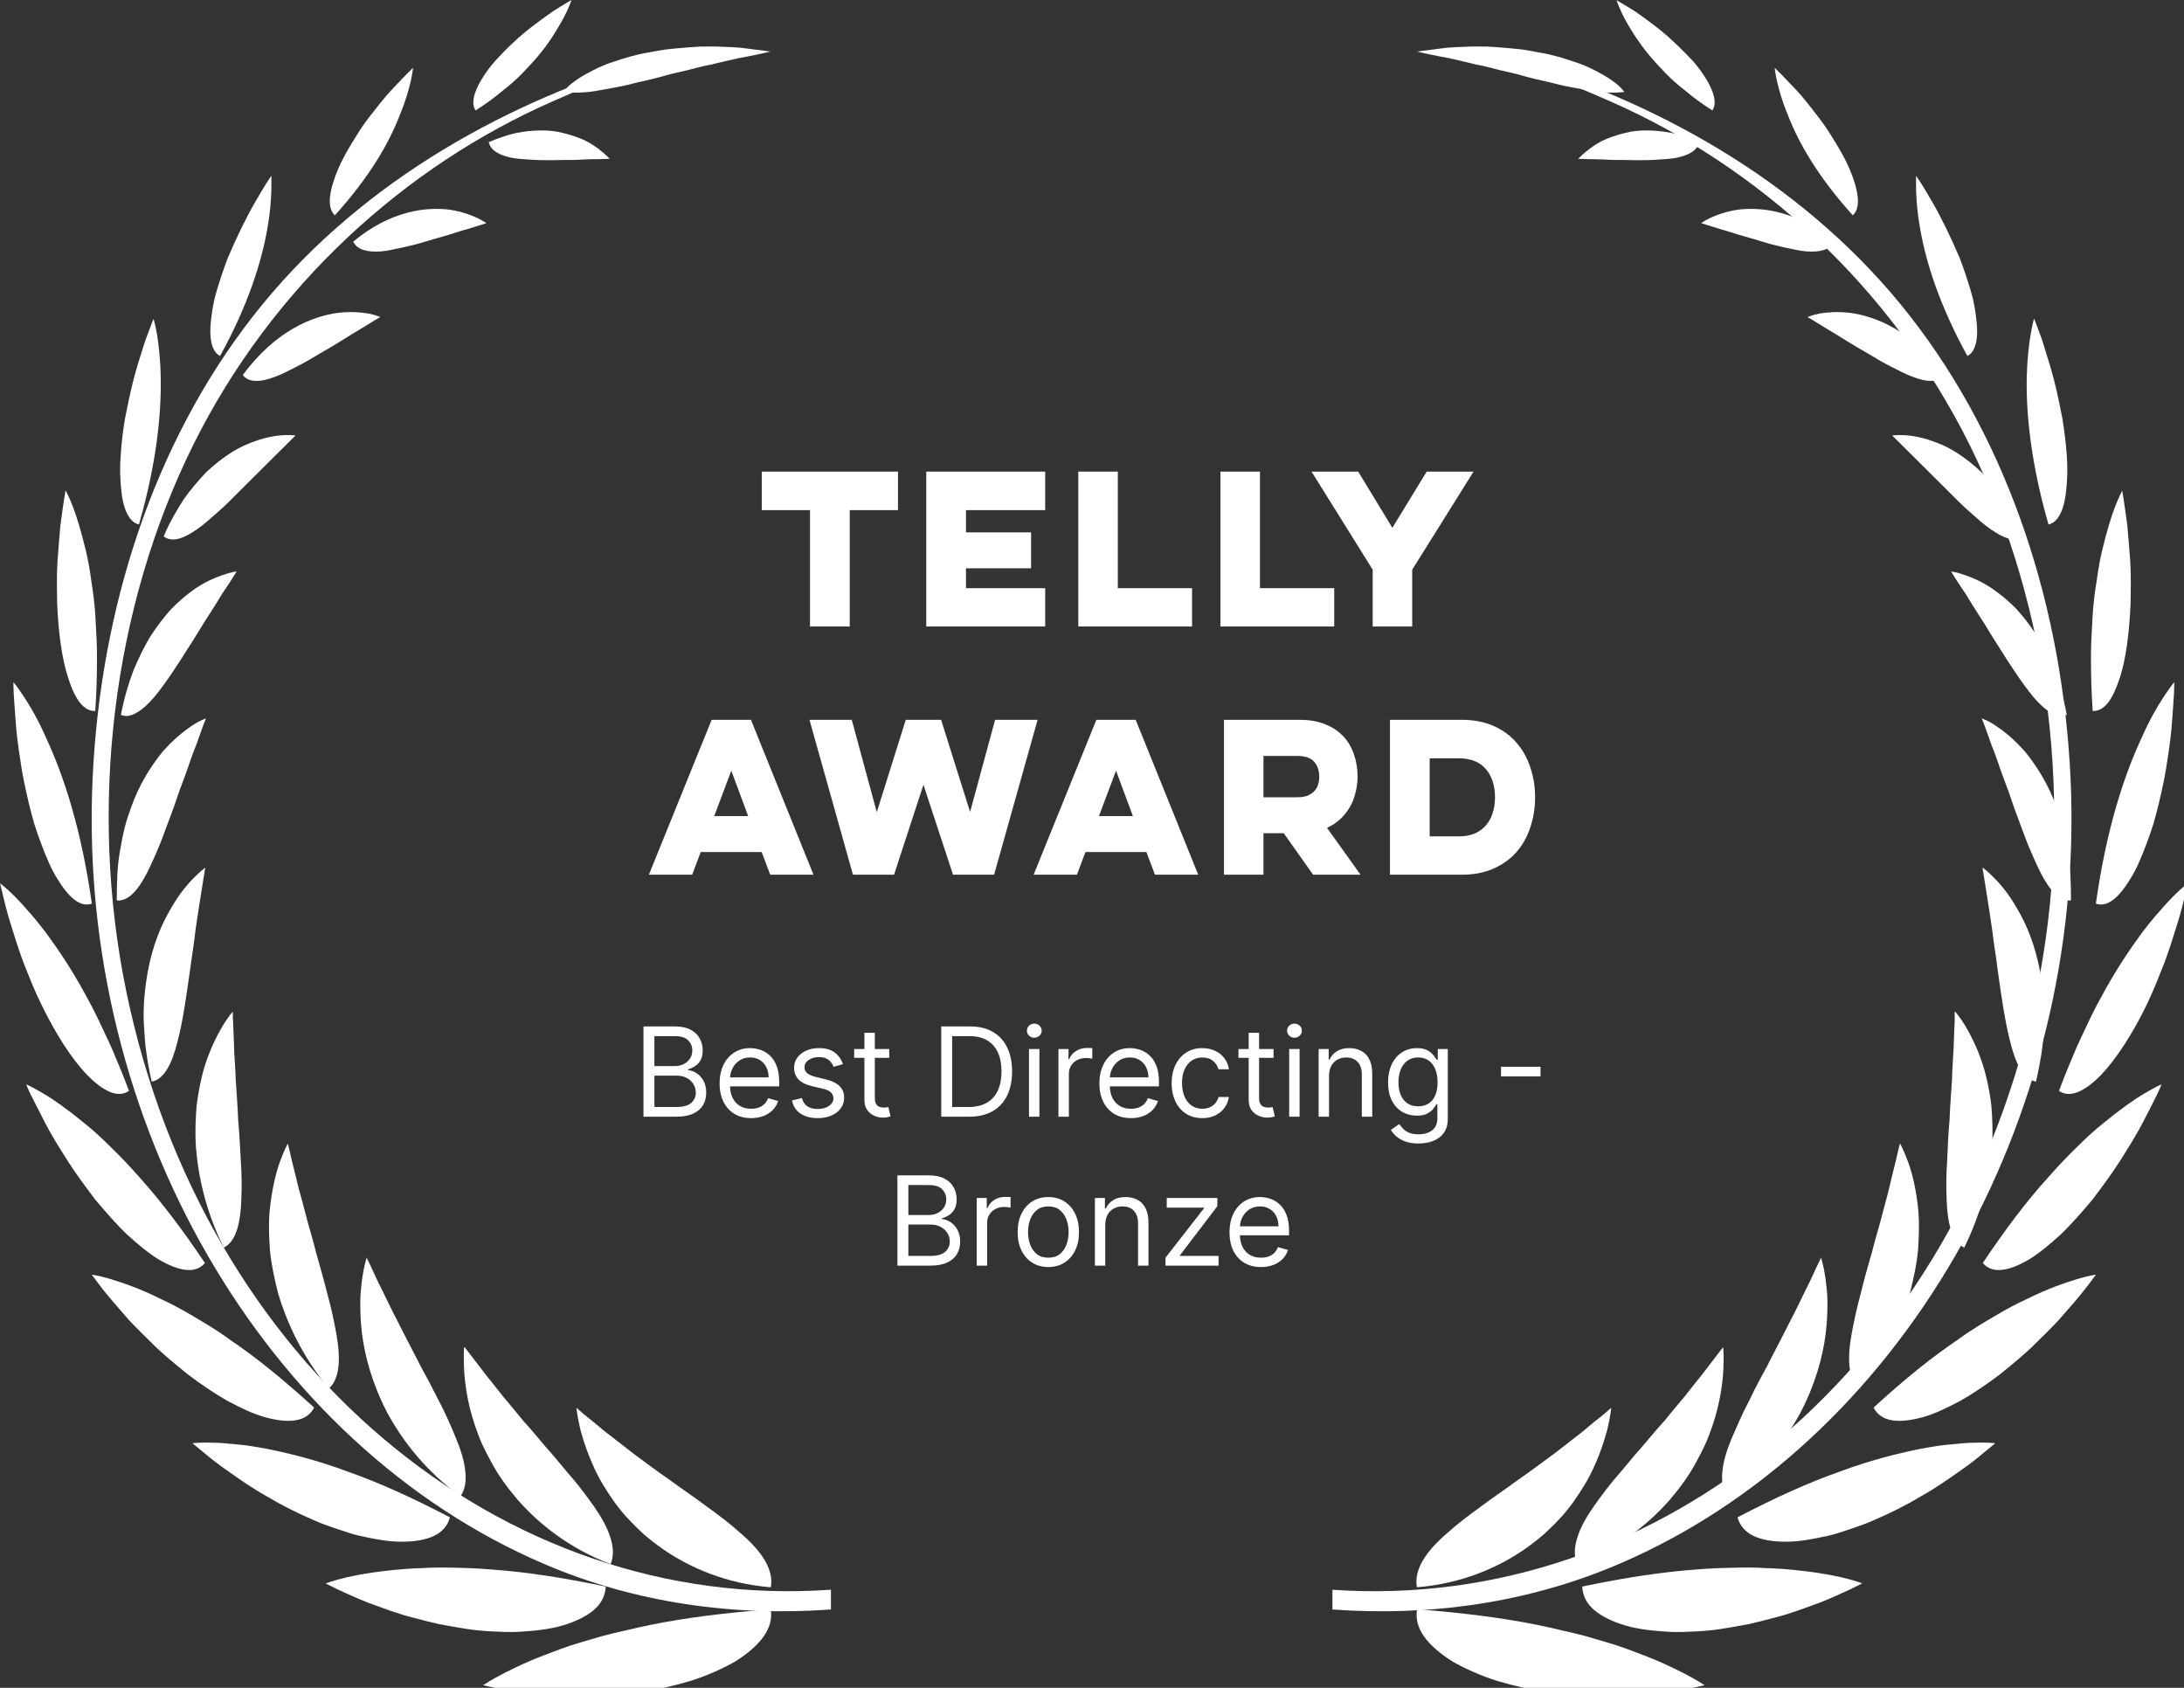 <svg width="88" height="68" viewBox="0 0 88 68" fill="none" xmlns="http://www.w3.org/2000/svg">
<rect x="0" y="0" width="88" height="68" fill="#333333" stroke="none"/>
<g clip-path="url(#clip0_237_20899)">
<path d="M33.471 64.047C20.195 64.981 8.188 54.951 5.088 39.941C3.562 32.554 4.517 24.519 7.785 17.927C10.973 11.503 16.347 6.68 22.282 4.077C23.354 3.605 24.456 3.143 25.559 2.8C25.992 2.662 26.248 2.357 25.815 2.495C20.008 4.293 14.231 7.564 10.186 12.75C6.18 17.888 4.045 24.519 3.73 31.385C3.1 45.265 10.698 58.203 21.917 63.006C25.598 64.588 29.574 65.128 33.481 64.843V64.037L33.471 64.047Z" fill="white"/>
<path d="M19.477 67.898C19.477 67.898 19.664 67.937 20.009 68.016C20.353 68.075 20.845 68.153 21.416 68.222C21.997 68.291 22.676 68.33 23.404 68.34C24.132 68.32 24.89 68.311 25.648 68.193C26.396 68.104 27.144 67.918 27.823 67.721C28.502 67.505 29.112 67.23 29.614 66.945C30.628 66.307 31.189 65.6 31.051 64.833C29.201 64.981 27.616 65.177 26.219 65.462C25.874 65.531 25.53 65.609 25.205 65.688C24.88 65.757 24.565 65.835 24.27 65.914C23.67 66.091 23.119 66.238 22.617 66.425C22.115 66.611 21.672 66.778 21.288 66.945C20.904 67.112 20.57 67.279 20.294 67.417C19.762 67.692 19.477 67.888 19.477 67.888V67.898Z" fill="white"/>
<path d="M13.12 63.792C13.12 63.792 13.287 63.88 13.592 64.028C13.897 64.165 14.32 64.371 14.852 64.578C15.383 64.764 15.984 65.01 16.663 65.177C16.997 65.265 17.342 65.354 17.686 65.432C18.041 65.501 18.395 65.56 18.759 65.619C19.113 65.678 19.468 65.707 19.822 65.727C20.176 65.747 20.521 65.757 20.845 65.747C21.515 65.707 22.125 65.648 22.656 65.491C23.188 65.334 23.611 65.128 23.916 64.873C24.221 64.617 24.388 64.293 24.408 63.92C22.676 63.556 21.17 63.33 19.812 63.232C19.143 63.173 18.503 63.163 17.922 63.153C17.627 63.153 17.352 63.153 17.076 63.173C16.8 63.183 16.554 63.193 16.308 63.212C15.314 63.291 14.527 63.419 13.976 63.546C13.425 63.674 13.13 63.792 13.13 63.792H13.12Z" fill="white"/>
<path d="M7.775 58.163C7.775 58.163 7.913 58.281 8.169 58.487C8.415 58.694 8.769 58.988 9.222 59.293C9.665 59.607 10.186 59.971 10.767 60.295C11.338 60.639 11.968 60.953 12.607 61.228C12.922 61.376 13.247 61.483 13.562 61.592C13.887 61.7 14.192 61.808 14.497 61.877C15.127 62.014 15.688 62.122 16.209 62.112C16.721 62.112 17.164 62.034 17.489 61.877C17.823 61.719 18.04 61.464 18.128 61.13C16.603 60.334 15.255 59.725 14.024 59.293C12.814 58.841 11.722 58.566 10.796 58.379C10.334 58.291 9.92 58.222 9.546 58.193C9.172 58.154 8.858 58.124 8.592 58.124C8.06 58.104 7.765 58.144 7.765 58.144L7.775 58.163Z" fill="white"/>
<path d="M3.691 51.346C3.691 51.346 3.799 51.493 3.986 51.739C4.173 51.994 4.459 52.338 4.813 52.741C4.99 52.937 5.167 53.163 5.384 53.379C5.59 53.596 5.817 53.812 6.053 54.047C6.506 54.509 7.037 54.941 7.559 55.364C8.1 55.776 8.641 56.14 9.173 56.444C9.714 56.729 10.226 56.975 10.698 57.102C11.643 57.358 12.361 57.289 12.657 56.709C11.407 55.57 10.295 54.666 9.242 53.959C8.74 53.586 8.228 53.291 7.765 53.016C7.303 52.741 6.86 52.505 6.447 52.319C5.649 51.916 4.941 51.68 4.459 51.533C3.976 51.385 3.701 51.356 3.701 51.356L3.691 51.346Z" fill="white"/>
<path d="M1.053 43.684C1.053 43.684 1.073 43.723 1.102 43.802C1.132 43.87 1.181 43.988 1.25 44.126C1.388 44.401 1.585 44.784 1.821 45.246C2.057 45.707 2.372 46.208 2.707 46.739C3.041 47.269 3.445 47.81 3.838 48.33C4.262 48.831 4.685 49.322 5.118 49.735C5.561 50.138 5.984 50.491 6.387 50.737C7.204 51.218 7.874 51.336 8.257 50.884C7.342 49.519 6.486 48.399 5.659 47.476C5.256 47.014 4.862 46.601 4.478 46.228C4.104 45.855 3.75 45.531 3.405 45.256C2.726 44.696 2.155 44.293 1.732 44.047C1.516 43.92 1.348 43.831 1.24 43.772C1.122 43.713 1.063 43.694 1.063 43.694L1.053 43.684Z" fill="white"/>
<path d="M7.61105e-05 35.58C7.61105e-05 35.58 0.039 35.737 0.108 36.022C0.177 36.307 0.266 36.7 0.413 37.171C0.561 37.643 0.728 38.193 0.935 38.753C1.161 39.322 1.388 39.912 1.673 40.481C2.224 41.621 2.884 42.662 3.523 43.32C4.173 43.978 4.763 44.254 5.197 43.949C5.059 43.576 4.921 43.222 4.773 42.878C4.626 42.535 4.498 42.2 4.35 41.896C4.055 41.267 3.789 40.688 3.494 40.167C2.933 39.116 2.352 38.261 1.85 37.574C1.594 37.24 1.348 36.935 1.122 36.69C0.906 36.434 0.709 36.228 0.541 36.061C0.207 35.727 -0.01 35.58 -0.01 35.58H7.61105e-05Z" fill="white"/>
<path d="M0.541 27.485C0.541 27.485 0.541 27.642 0.551 27.918C0.571 28.193 0.59 28.576 0.63 29.047C0.659 29.509 0.728 30.049 0.817 30.609C0.856 30.894 0.905 31.179 0.964 31.474C1.023 31.768 1.092 32.063 1.161 32.358C1.23 32.652 1.309 32.937 1.387 33.212C1.476 33.497 1.574 33.772 1.673 34.028C1.87 34.548 2.066 35.02 2.303 35.393C2.765 36.159 3.238 36.572 3.7 36.405C3.277 33.399 2.568 31.257 1.87 29.755C1.545 29.008 1.21 28.438 0.954 28.055C0.826 27.868 0.728 27.721 0.659 27.633C0.59 27.534 0.551 27.495 0.551 27.495L0.541 27.485Z" fill="white"/>
<path d="M2.637 19.774C2.637 19.774 2.539 20.344 2.431 21.198C2.391 21.631 2.352 22.132 2.313 22.662C2.283 23.192 2.293 23.762 2.303 24.322C2.352 25.452 2.49 26.562 2.765 27.367C2.893 27.77 3.051 28.094 3.228 28.32C3.415 28.546 3.612 28.654 3.838 28.644C3.887 27.937 3.907 27.269 3.907 26.65C3.917 26.031 3.877 25.452 3.848 24.912C3.818 24.381 3.759 23.88 3.681 23.419C3.622 22.957 3.543 22.534 3.454 22.161C3.267 21.395 3.09 20.805 2.933 20.403C2.775 20 2.657 19.784 2.657 19.784L2.637 19.774Z" fill="white"/>
<path d="M6.18 12.859C6.18 12.859 6.131 12.976 6.052 13.193C5.973 13.399 5.855 13.703 5.737 14.086C5.619 14.46 5.481 14.892 5.363 15.364C5.245 15.835 5.137 16.346 5.038 16.857C4.95 17.367 4.891 17.888 4.861 18.369C4.822 18.851 4.842 19.312 4.881 19.705C4.95 20.491 5.196 21.041 5.599 21.13C6.318 18.625 6.505 16.65 6.475 15.187C6.465 14.46 6.387 13.87 6.328 13.477C6.259 13.075 6.19 12.859 6.19 12.859H6.18Z" fill="white"/>
<path d="M10.924 7.092C10.924 7.092 10.865 7.191 10.747 7.358C10.639 7.534 10.491 7.78 10.314 8.085C9.96 8.684 9.546 9.529 9.182 10.383C9.015 10.815 8.867 11.267 8.739 11.69C8.611 12.102 8.542 12.525 8.503 12.888C8.415 13.615 8.523 14.165 8.867 14.342C9.999 12.289 10.53 10.57 10.767 9.244C10.885 8.595 10.924 8.055 10.934 7.672C10.944 7.299 10.934 7.092 10.934 7.092H10.924Z" fill="white"/>
<path d="M16.643 2.731C16.643 2.731 16.347 3.016 15.924 3.468C15.717 3.684 15.471 3.959 15.235 4.263C14.999 4.568 14.733 4.882 14.507 5.236C14.281 5.589 14.064 5.943 13.877 6.287C13.69 6.631 13.542 6.984 13.444 7.289C13.237 7.918 13.218 8.418 13.493 8.674C14.891 7.132 15.688 5.747 16.121 4.607C16.574 3.517 16.643 2.731 16.643 2.731Z" fill="white"/>
<path d="M23.03 -3.43192e-06C23.03 -3.43192e-06 22.715 0.177 22.272 0.462C21.829 0.776 21.239 1.189 20.707 1.69C20.442 1.935 20.186 2.2 19.959 2.446C19.733 2.701 19.536 2.976 19.389 3.222C19.093 3.723 18.975 4.165 19.162 4.45C19.546 4.204 19.891 3.959 20.206 3.694C20.52 3.448 20.806 3.202 21.052 2.947C21.298 2.692 21.524 2.446 21.721 2.21C21.918 1.974 22.085 1.739 22.233 1.523C22.518 1.071 22.725 0.717 22.853 0.432C22.981 0.157 23.03 -0.01 23.03 -0.01V-3.43192e-06Z" fill="white"/>
<path d="M23.217 56.709C23.217 56.709 23.325 56.798 23.522 56.975C23.719 57.132 23.994 57.348 24.339 57.643C24.683 57.918 25.097 58.222 25.539 58.576C25.982 58.9 26.474 59.273 26.976 59.617C27.478 59.99 27.99 60.324 28.482 60.698C28.974 61.051 29.437 61.405 29.84 61.768C30.637 62.456 31.189 63.193 31.061 63.949C29.26 63.802 27.793 63.163 26.691 62.397C26.415 62.201 26.16 62.004 25.923 61.798C25.687 61.582 25.471 61.366 25.274 61.15C24.88 60.727 24.565 60.256 24.309 59.833C24.053 59.421 23.866 58.988 23.719 58.615C23.571 58.242 23.473 57.908 23.394 57.633C23.256 57.063 23.227 56.719 23.227 56.719L23.217 56.709Z" fill="white"/>
<path d="M18.719 54.273C18.719 54.273 19.064 54.715 19.595 55.413C19.871 55.737 20.176 56.169 20.54 56.582C20.717 56.798 20.894 57.014 21.091 57.25C21.288 57.466 21.485 57.692 21.682 57.928C21.878 58.173 22.075 58.389 22.282 58.625C22.479 58.861 22.676 59.096 22.872 59.332C23.266 59.774 23.62 60.246 23.916 60.668C24.221 61.1 24.457 61.513 24.585 61.916C24.713 62.309 24.742 62.672 24.605 63.016C22.971 62.397 21.741 61.425 20.865 60.432C20.432 59.922 20.068 59.421 19.792 58.9C19.654 58.645 19.526 58.399 19.418 58.163C19.31 57.918 19.221 57.672 19.142 57.446C18.828 56.523 18.729 55.717 18.7 55.167C18.67 54.607 18.7 54.283 18.7 54.283L18.719 54.273Z" fill="white"/>
<path d="M14.773 50.668C14.773 50.668 14.832 50.796 14.94 51.012C15.048 51.238 15.186 51.572 15.383 51.945C15.57 52.328 15.786 52.79 16.042 53.271C16.288 53.772 16.564 54.283 16.839 54.823C16.967 55.098 17.125 55.354 17.262 55.619C17.4 55.884 17.538 56.149 17.676 56.424C17.951 56.935 18.178 57.475 18.375 57.947C18.571 58.419 18.709 58.87 18.748 59.273C18.788 59.676 18.748 60.01 18.552 60.285C17.174 59.283 16.229 58.065 15.609 56.925C14.999 55.756 14.704 54.656 14.585 53.723C14.526 53.252 14.517 52.829 14.517 52.456C14.517 52.083 14.566 51.758 14.595 51.493C14.674 50.963 14.773 50.678 14.773 50.678V50.668Z" fill="white"/>
<path d="M11.604 46.09C11.604 46.09 11.633 46.228 11.693 46.464C11.742 46.709 11.83 47.033 11.929 47.436C11.978 47.642 12.027 47.868 12.096 48.094C12.155 48.32 12.224 48.576 12.293 48.831C12.421 49.362 12.598 49.892 12.736 50.462C12.893 51.022 13.061 51.601 13.198 52.161C13.356 52.702 13.464 53.261 13.553 53.743C13.73 54.715 13.7 55.55 13.248 55.943C12.185 54.656 11.555 53.291 11.2 52.083C11.043 51.464 10.925 50.894 10.876 50.354C10.836 49.804 10.826 49.312 10.856 48.87C10.945 47.967 11.102 47.289 11.279 46.807C11.447 46.336 11.594 46.081 11.594 46.081L11.604 46.09Z" fill="white"/>
<path d="M9.38 40.776C9.38 40.776 9.38 40.815 9.38 40.874C9.38 40.933 9.38 41.031 9.39 41.139C9.399 41.375 9.419 41.699 9.429 42.102C9.429 42.505 9.488 42.967 9.498 43.487C9.527 43.998 9.577 44.538 9.596 45.108C9.645 45.658 9.675 46.238 9.704 46.788C9.744 47.328 9.744 47.858 9.724 48.33C9.695 49.273 9.508 50.029 9.016 50.265C8.297 48.811 7.982 47.397 7.894 46.198C7.854 45.589 7.884 45.029 7.923 44.529C7.992 44.018 8.081 43.556 8.189 43.153C8.415 42.348 8.73 41.748 8.957 41.356C9.075 41.159 9.183 41.012 9.252 40.913C9.33 40.815 9.37 40.766 9.37 40.766L9.38 40.776Z" fill="white"/>
<path d="M8.268 34.961C8.268 34.961 8.189 35.442 8.071 36.199C8.012 36.572 7.943 37.014 7.874 37.495C7.825 37.967 7.736 38.497 7.667 39.008C7.52 40.059 7.372 41.14 7.146 41.994C6.929 42.849 6.614 43.487 6.112 43.576C6.024 43.193 5.955 42.829 5.906 42.466C5.847 42.112 5.827 41.758 5.807 41.424C5.758 40.757 5.807 40.128 5.886 39.568C6.043 38.438 6.368 37.544 6.742 36.857C6.929 36.513 7.106 36.228 7.284 35.982C7.471 35.737 7.638 35.54 7.785 35.393C8.081 35.088 8.278 34.951 8.278 34.951L8.268 34.961Z" fill="white"/>
<path d="M8.307 28.929C8.307 28.929 8.257 29.037 8.189 29.224C8.12 29.411 8.021 29.686 7.903 30.02C7.765 30.354 7.637 30.737 7.49 31.159C7.411 31.375 7.332 31.591 7.244 31.817C7.165 32.043 7.086 32.269 7.008 32.505C6.84 32.957 6.673 33.419 6.496 33.88C6.319 34.322 6.132 34.745 5.954 35.108C5.59 35.835 5.177 36.326 4.705 36.277C4.705 35.54 4.724 34.862 4.842 34.244C4.892 33.929 4.951 33.635 5.02 33.36C5.088 33.084 5.177 32.819 5.266 32.574C5.61 31.582 6.102 30.845 6.535 30.305C7.008 29.764 7.441 29.43 7.756 29.224C7.913 29.116 8.051 29.047 8.139 29.008C8.228 28.969 8.287 28.949 8.287 28.949L8.307 28.929Z" fill="white"/>
<path d="M9.527 23.035C9.527 23.035 9.311 23.399 8.947 23.929C8.779 24.204 8.582 24.529 8.356 24.872C8.13 25.216 7.913 25.599 7.667 25.973C7.195 26.729 6.693 27.505 6.23 28.065C5.994 28.35 5.758 28.566 5.522 28.703C5.295 28.841 5.079 28.89 4.872 28.802C5 28.134 5.177 27.534 5.384 26.994C5.61 26.464 5.837 25.992 6.092 25.589C6.358 25.187 6.624 24.843 6.88 24.558C7.155 24.273 7.431 24.037 7.677 23.851C8.179 23.468 8.661 23.271 8.986 23.163C9.311 23.045 9.517 23.026 9.517 23.026L9.527 23.035Z" fill="white"/>
<path d="M11.899 17.554C11.899 17.554 10.856 18.585 9.665 19.774C9.38 20.059 9.095 20.354 8.799 20.609C8.504 20.864 8.238 21.12 7.963 21.306C7.421 21.69 6.939 21.876 6.595 21.611C6.831 21.041 7.126 20.55 7.402 20.118C7.697 19.695 8.012 19.342 8.307 19.027C8.937 18.438 9.528 18.055 10.079 17.849C10.61 17.633 11.063 17.554 11.388 17.534C11.712 17.515 11.899 17.544 11.899 17.544V17.554Z" fill="white"/>
<path d="M15.314 12.78C15.314 12.78 15.236 12.819 15.108 12.898C14.98 12.976 14.793 13.094 14.566 13.232C14.104 13.497 13.523 13.89 12.883 14.244C12.578 14.43 12.263 14.617 11.948 14.774C11.633 14.931 11.348 15.088 11.063 15.187C10.787 15.295 10.521 15.354 10.305 15.344C10.088 15.344 9.911 15.275 9.783 15.108C11.112 13.31 12.598 12.741 13.621 12.603C14.143 12.544 14.566 12.584 14.852 12.633C15.147 12.691 15.314 12.77 15.314 12.77V12.78Z" fill="white"/>
<path d="M19.605 8.988C19.605 8.988 19.31 9.086 18.857 9.224C18.621 9.283 18.365 9.371 18.08 9.46C17.794 9.548 17.479 9.627 17.164 9.725C16.859 9.823 16.534 9.902 16.229 9.97C15.914 10.029 15.629 10.108 15.363 10.128C14.832 10.167 14.399 10.079 14.231 9.735C15.747 8.477 17.184 8.33 18.119 8.448C19.083 8.595 19.605 8.998 19.605 8.998V8.988Z" fill="white"/>
<path d="M24.575 6.395C24.575 6.395 24.289 6.414 23.866 6.414C23.65 6.414 23.404 6.434 23.138 6.444C22.872 6.444 22.567 6.444 22.282 6.454C21.986 6.454 21.691 6.454 21.406 6.434C21.12 6.414 20.855 6.405 20.609 6.356C20.136 6.257 19.772 6.071 19.693 5.727C20.087 5.56 20.461 5.432 20.815 5.354C21.17 5.285 21.504 5.255 21.819 5.255C22.124 5.255 22.41 5.285 22.666 5.354C22.921 5.412 23.158 5.491 23.364 5.57C23.768 5.727 24.083 5.963 24.28 6.13C24.476 6.297 24.585 6.414 24.585 6.414L24.575 6.395Z" fill="white"/>
<path d="M31.07 2.082C31.07 2.082 30.667 2.023 30.017 1.945C29.692 1.896 29.318 1.896 28.895 1.876C28.679 1.876 28.462 1.876 28.236 1.876C28.009 1.886 27.773 1.906 27.537 1.925C27.301 1.945 27.055 1.965 26.819 1.994C26.582 2.033 26.336 2.073 26.09 2.122C25.608 2.2 25.136 2.348 24.703 2.495C24.26 2.633 23.866 2.839 23.521 3.035C23.344 3.134 23.197 3.242 23.049 3.35C22.911 3.458 22.793 3.585 22.695 3.703C23 3.743 23.354 3.743 23.738 3.703C24.122 3.654 24.535 3.566 24.978 3.487C25.195 3.448 25.421 3.389 25.647 3.33C25.874 3.281 26.1 3.222 26.326 3.173C26.553 3.114 26.789 3.055 27.015 2.986C27.242 2.937 27.468 2.878 27.694 2.829C27.921 2.77 28.137 2.711 28.354 2.662C28.57 2.623 28.777 2.574 28.974 2.524C29.377 2.436 29.741 2.338 30.047 2.289C30.667 2.171 31.06 2.073 31.06 2.073L31.07 2.082Z" fill="white"/>
<path d="M53.678 64.047C66.955 64.981 78.962 54.951 82.062 39.941C83.587 32.554 82.633 24.519 79.365 17.927C76.176 11.503 70.803 6.68 64.868 4.077C63.795 3.605 62.693 3.143 61.591 2.8C61.158 2.662 60.902 2.358 61.345 2.495C67.152 4.293 72.929 7.564 76.974 12.751C80.979 17.888 83.115 24.519 83.43 31.385C84.06 45.265 76.462 58.203 65.242 63.006C61.562 64.588 57.585 65.128 53.688 64.843V64.038L53.678 64.047Z" fill="white"/>
<path d="M68.673 67.898C68.673 67.898 68.476 67.937 68.141 68.016C67.797 68.075 67.314 68.153 66.734 68.222C66.153 68.291 65.464 68.33 64.746 68.34C64.017 68.32 63.26 68.311 62.502 68.193C61.754 68.104 61.006 67.918 60.327 67.721C59.648 67.505 59.038 67.23 58.536 66.945C57.522 66.307 56.961 65.6 57.099 64.833C58.949 64.981 60.533 65.177 61.931 65.462C62.276 65.531 62.62 65.609 62.945 65.688C63.27 65.757 63.575 65.835 63.88 65.914C64.48 66.091 65.031 66.238 65.533 66.425C66.035 66.611 66.478 66.778 66.862 66.945C67.246 67.112 67.58 67.279 67.856 67.417C68.387 67.692 68.673 67.888 68.673 67.888V67.898Z" fill="white"/>
<path d="M75.03 63.792C75.03 63.792 74.863 63.88 74.558 64.028C74.253 64.165 73.829 64.371 73.298 64.578C72.766 64.764 72.166 65.01 71.487 65.177C71.153 65.265 70.808 65.354 70.463 65.432C70.109 65.501 69.755 65.56 69.401 65.619C69.046 65.678 68.692 65.707 68.338 65.727C67.983 65.747 67.639 65.757 67.314 65.747C66.645 65.707 66.035 65.648 65.503 65.491C64.972 65.334 64.549 65.128 64.244 64.873C63.938 64.617 63.771 64.293 63.752 63.92C65.484 63.556 66.999 63.33 68.348 63.232C69.017 63.173 69.656 63.163 70.237 63.153C70.532 63.153 70.808 63.153 71.084 63.173C71.359 63.183 71.605 63.193 71.861 63.212C72.855 63.291 73.642 63.419 74.194 63.546C74.745 63.674 75.04 63.792 75.04 63.792H75.03Z" fill="white"/>
<path d="M80.374 58.163C80.374 58.163 80.236 58.281 79.98 58.487C79.734 58.694 79.38 58.988 78.927 59.293C78.484 59.607 77.963 59.971 77.382 60.295C76.811 60.639 76.181 60.953 75.542 61.228C75.227 61.376 74.902 61.483 74.587 61.592C74.262 61.7 73.957 61.808 73.642 61.877C73.013 62.014 72.451 62.122 71.93 62.112C71.418 62.112 70.975 62.034 70.65 61.877C70.326 61.719 70.099 61.464 70.011 61.13C71.536 60.334 72.885 59.725 74.115 59.293C75.325 58.841 76.418 58.566 77.343 58.379C77.805 58.291 78.219 58.222 78.603 58.193C78.977 58.154 79.291 58.124 79.557 58.124C80.089 58.104 80.384 58.144 80.384 58.144L80.374 58.163Z" fill="white"/>
<path d="M84.459 51.346C84.459 51.346 84.35 51.493 84.163 51.739C83.976 51.994 83.691 52.338 83.337 52.741C83.159 52.937 82.982 53.163 82.766 53.379C82.559 53.596 82.333 53.812 82.097 54.047C81.644 54.509 81.112 54.941 80.591 55.364C80.049 55.776 79.508 56.14 78.977 56.444C78.435 56.729 77.924 56.975 77.451 57.102C76.496 57.358 75.788 57.289 75.493 56.709C76.733 55.57 77.855 54.666 78.908 53.959C79.41 53.586 79.921 53.291 80.384 53.016C80.847 52.741 81.29 52.505 81.703 52.319C82.51 51.916 83.209 51.68 83.691 51.533C84.173 51.385 84.449 51.356 84.449 51.356L84.459 51.346Z" fill="white"/>
<path d="M87.096 43.684C87.096 43.684 87.077 43.723 87.047 43.802C87.017 43.87 86.968 43.988 86.899 44.126C86.762 44.401 86.575 44.784 86.329 45.246C86.092 45.707 85.777 46.208 85.443 46.739C85.108 47.269 84.705 47.81 84.311 48.33C83.888 48.831 83.465 49.322 83.032 49.735C82.589 50.138 82.165 50.491 81.762 50.737C80.945 51.218 80.276 51.336 79.892 50.884C80.807 49.519 81.654 48.399 82.49 47.476C82.894 47.014 83.287 46.601 83.671 46.228C84.045 45.855 84.4 45.531 84.744 45.256C85.423 44.696 85.994 44.293 86.417 44.047C86.634 43.92 86.801 43.831 86.909 43.772C87.027 43.713 87.086 43.694 87.086 43.694L87.096 43.684Z" fill="white"/>
<path d="M88.15 35.58C88.15 35.58 88.11 35.737 88.051 36.022C87.982 36.307 87.894 36.7 87.746 37.171C87.598 37.643 87.431 38.193 87.224 38.753C86.998 39.322 86.772 39.912 86.496 40.481C85.945 41.621 85.276 42.662 84.646 43.32C83.996 43.978 83.406 44.254 82.963 43.949C83.101 43.576 83.239 43.222 83.386 42.878C83.534 42.535 83.662 42.2 83.809 41.896C84.105 41.267 84.37 40.688 84.665 40.167C85.227 39.116 85.807 38.261 86.309 37.574C86.565 37.24 86.811 36.935 87.037 36.69C87.254 36.434 87.451 36.228 87.618 36.061C87.953 35.727 88.169 35.58 88.169 35.58H88.15Z" fill="white"/>
<path d="M87.608 27.485C87.608 27.485 87.608 27.642 87.599 27.918C87.579 28.193 87.559 28.576 87.52 29.047C87.49 29.509 87.421 30.049 87.333 30.609C87.293 30.894 87.244 31.179 87.185 31.474C87.126 31.768 87.057 32.063 86.988 32.358C86.919 32.652 86.841 32.937 86.762 33.212C86.673 33.497 86.575 33.772 86.477 34.028C86.28 34.548 86.083 35.02 85.847 35.393C85.384 36.159 84.912 36.572 84.449 36.405C84.872 33.399 85.581 31.257 86.28 29.755C86.605 29.008 86.939 28.438 87.195 28.055C87.323 27.868 87.421 27.721 87.49 27.633C87.559 27.534 87.599 27.495 87.599 27.495L87.608 27.485Z" fill="white"/>
<path d="M85.512 19.774C85.512 19.774 85.611 20.344 85.719 21.198C85.758 21.631 85.798 22.132 85.837 22.662C85.867 23.192 85.857 23.762 85.847 24.322C85.798 25.452 85.67 26.562 85.394 27.367C85.256 27.77 85.109 28.094 84.932 28.32C84.745 28.546 84.548 28.654 84.321 28.644C84.272 27.937 84.252 27.269 84.252 26.65C84.243 26.031 84.282 25.452 84.312 24.912C84.341 24.381 84.4 23.88 84.479 23.419C84.538 22.957 84.617 22.534 84.705 22.161C84.892 21.395 85.069 20.805 85.227 20.403C85.384 20 85.502 19.784 85.502 19.784L85.512 19.774Z" fill="white"/>
<path d="M81.969 12.859C81.969 12.859 82.018 12.976 82.097 13.193C82.175 13.399 82.293 13.703 82.402 14.086C82.52 14.46 82.658 14.892 82.776 15.364C82.894 15.835 83.002 16.346 83.1 16.857C83.179 17.367 83.248 17.888 83.278 18.369C83.317 18.851 83.297 19.312 83.258 19.705C83.189 20.491 82.953 21.041 82.54 21.13C81.821 18.625 81.634 16.65 81.664 15.187C81.683 14.46 81.752 13.87 81.821 13.477C81.89 13.075 81.949 12.859 81.949 12.859H81.969Z" fill="white"/>
<path d="M77.215 7.092C77.215 7.092 77.274 7.191 77.392 7.358C77.501 7.534 77.648 7.78 77.826 8.085C78.18 8.684 78.593 9.529 78.957 10.383C79.125 10.815 79.272 11.267 79.4 11.69C79.528 12.102 79.597 12.525 79.636 12.888C79.725 13.615 79.617 14.165 79.272 14.342C78.141 12.289 77.609 10.57 77.373 9.244C77.255 8.595 77.215 8.055 77.206 7.672C77.196 7.299 77.206 7.092 77.206 7.092H77.215Z" fill="white"/>
<path d="M71.507 2.731C71.507 2.731 71.802 3.016 72.225 3.468C72.442 3.684 72.678 3.959 72.914 4.263C73.15 4.568 73.406 4.882 73.642 5.236C73.869 5.589 74.085 5.943 74.272 6.287C74.459 6.631 74.607 6.984 74.705 7.289C74.912 7.918 74.932 8.418 74.656 8.674C73.259 7.132 72.462 5.747 72.028 4.607C71.576 3.517 71.507 2.731 71.507 2.731Z" fill="white"/>
<path d="M65.12 -3.43192e-06C65.12 -3.43192e-06 65.435 0.177 65.888 0.462C66.331 0.776 66.921 1.189 67.443 1.69C67.709 1.935 67.964 2.2 68.201 2.446C68.427 2.701 68.624 2.976 68.771 3.222C69.067 3.723 69.185 4.165 68.998 4.45C68.614 4.204 68.269 3.959 67.954 3.694C67.64 3.448 67.354 3.202 67.108 2.947C66.862 2.692 66.636 2.446 66.439 2.21C66.242 1.974 66.075 1.739 65.927 1.523C65.632 1.071 65.425 0.717 65.307 0.432C65.179 0.157 65.13 -0.01 65.13 -0.01L65.12 -3.43192e-06Z" fill="white"/>
<path d="M64.933 56.709C64.933 56.709 64.824 56.798 64.627 56.975C64.431 57.132 64.145 57.348 63.811 57.643C63.466 57.918 63.063 58.222 62.61 58.576C62.157 58.9 61.675 59.273 61.173 59.617C60.671 59.99 60.159 60.324 59.667 60.698C59.175 61.051 58.713 61.405 58.309 61.768C57.512 62.456 56.961 63.193 57.089 63.949C58.89 63.802 60.356 63.163 61.459 62.397C61.734 62.201 61.99 62.004 62.226 61.798C62.462 61.582 62.679 61.366 62.876 61.15C63.269 60.727 63.584 60.256 63.84 59.833C64.096 59.421 64.283 58.989 64.431 58.615C64.578 58.242 64.677 57.908 64.755 57.633C64.893 57.063 64.923 56.719 64.923 56.719L64.933 56.709Z" fill="white"/>
<path d="M69.431 54.273C69.431 54.273 69.086 54.715 68.555 55.413C68.279 55.737 67.974 56.169 67.61 56.582C67.433 56.798 67.246 57.014 67.059 57.25C66.862 57.466 66.665 57.692 66.468 57.928C66.271 58.173 66.075 58.389 65.868 58.625C65.671 58.861 65.474 59.096 65.277 59.332C64.884 59.774 64.529 60.246 64.234 60.668C63.929 61.1 63.693 61.513 63.565 61.916C63.437 62.309 63.407 62.672 63.545 63.016C65.179 62.397 66.399 61.425 67.275 60.432C67.708 59.922 68.072 59.421 68.348 58.9C68.486 58.645 68.614 58.399 68.722 58.163C68.83 57.918 68.919 57.672 68.998 57.446C69.312 56.523 69.411 55.717 69.44 55.167C69.47 54.607 69.431 54.283 69.431 54.283V54.273Z" fill="white"/>
<path d="M73.377 50.668C73.377 50.668 73.318 50.796 73.21 51.012C73.101 51.238 72.964 51.572 72.767 51.945C72.58 52.328 72.363 52.79 72.107 53.271C71.861 53.772 71.586 54.283 71.31 54.823C71.182 55.098 71.025 55.354 70.887 55.619C70.749 55.884 70.612 56.149 70.484 56.425C70.208 56.935 69.982 57.476 69.775 57.947C69.578 58.419 69.44 58.87 69.401 59.273C69.362 59.676 69.401 60.01 69.598 60.285C70.976 59.283 71.92 58.065 72.54 56.925C73.151 55.757 73.446 54.656 73.564 53.723C73.623 53.252 73.633 52.829 73.633 52.456C73.633 52.083 73.584 51.758 73.554 51.493C73.475 50.963 73.377 50.678 73.377 50.678V50.668Z" fill="white"/>
<path d="M76.546 46.09C76.546 46.09 76.516 46.228 76.457 46.464C76.408 46.709 76.32 47.033 76.221 47.436C76.172 47.643 76.123 47.868 76.064 48.094C76.005 48.32 75.936 48.576 75.867 48.831C75.739 49.362 75.562 49.892 75.424 50.462C75.257 51.022 75.099 51.601 74.962 52.161C74.814 52.702 74.696 53.261 74.607 53.743C74.43 54.715 74.46 55.55 74.912 55.943C75.975 54.656 76.605 53.291 76.959 52.083C77.117 51.464 77.235 50.894 77.284 50.354C77.323 49.804 77.333 49.312 77.304 48.87C77.225 47.967 77.058 47.289 76.881 46.808C76.704 46.336 76.566 46.081 76.566 46.081L76.546 46.09Z" fill="white"/>
<path d="M78.761 40.776C78.761 40.776 78.761 40.815 78.761 40.874C78.761 40.933 78.761 41.032 78.761 41.139C78.751 41.375 78.731 41.699 78.721 42.102C78.711 42.505 78.662 42.967 78.652 43.487C78.623 43.998 78.574 44.538 78.554 45.108C78.505 45.658 78.475 46.238 78.456 46.788C78.416 47.328 78.416 47.859 78.436 48.33C78.465 49.273 78.652 50.029 79.144 50.265C79.863 48.812 80.178 47.397 80.266 46.199C80.306 45.589 80.276 45.029 80.237 44.529C80.178 44.018 80.079 43.556 79.971 43.153C79.745 42.348 79.43 41.749 79.203 41.356C79.085 41.159 78.977 41.012 78.908 40.914C78.829 40.815 78.79 40.766 78.79 40.766L78.761 40.776Z" fill="white"/>
<path d="M79.882 34.961C79.882 34.961 79.961 35.442 80.079 36.199C80.138 36.572 80.207 37.014 80.276 37.495C80.325 37.967 80.424 38.497 80.483 39.008C80.63 40.059 80.778 41.14 81.004 41.994C81.211 42.849 81.536 43.487 82.038 43.576C82.126 43.193 82.195 42.829 82.254 42.466C82.313 42.112 82.333 41.758 82.353 41.425C82.402 40.757 82.353 40.128 82.274 39.568C82.107 38.438 81.792 37.544 81.418 36.857C81.231 36.513 81.053 36.228 80.876 35.982C80.689 35.737 80.522 35.54 80.374 35.393C80.079 35.089 79.882 34.951 79.882 34.951V34.961Z" fill="white"/>
<path d="M79.843 28.929C79.843 28.929 79.892 29.037 79.961 29.224C80.03 29.411 80.128 29.686 80.246 30.02C80.384 30.354 80.512 30.737 80.66 31.159C80.738 31.375 80.817 31.591 80.906 31.817C80.984 32.043 81.063 32.269 81.142 32.505C81.309 32.957 81.477 33.419 81.654 33.88C81.831 34.322 82.018 34.745 82.195 35.108C82.559 35.835 82.972 36.326 83.445 36.277C83.445 35.54 83.425 34.863 83.307 34.244C83.258 33.929 83.199 33.635 83.13 33.36C83.061 33.085 82.972 32.819 82.884 32.574C82.539 31.582 82.047 30.845 81.614 30.305C81.142 29.764 80.709 29.43 80.394 29.224C80.236 29.116 80.099 29.047 80.01 29.008C79.921 28.969 79.862 28.949 79.862 28.949L79.843 28.929Z" fill="white"/>
<path d="M78.623 23.035C78.623 23.035 78.839 23.399 79.203 23.929C79.371 24.204 79.567 24.529 79.794 24.872C80.02 25.216 80.237 25.599 80.483 25.973C80.955 26.729 81.457 27.505 81.919 28.065C82.156 28.35 82.392 28.566 82.628 28.703C82.855 28.841 83.071 28.89 83.278 28.802C83.15 28.134 82.963 27.534 82.766 26.994C82.54 26.464 82.313 25.992 82.057 25.589C81.792 25.187 81.526 24.843 81.27 24.558C80.994 24.273 80.719 24.037 80.463 23.851C79.961 23.468 79.479 23.271 79.154 23.163C78.819 23.045 78.623 23.026 78.623 23.026V23.035Z" fill="white"/>
<path d="M76.251 17.554C76.251 17.554 77.294 18.585 78.485 19.774C78.77 20.059 79.056 20.354 79.351 20.609C79.646 20.864 79.912 21.12 80.188 21.306C80.729 21.69 81.211 21.876 81.556 21.611C81.32 21.041 81.024 20.55 80.749 20.118C80.453 19.695 80.138 19.342 79.843 19.027C79.213 18.438 78.623 18.055 78.072 17.849C77.54 17.633 77.088 17.554 76.763 17.534C76.438 17.515 76.251 17.544 76.251 17.544V17.554Z" fill="white"/>
<path d="M72.836 12.78C72.836 12.78 72.915 12.819 73.043 12.898C73.171 12.976 73.358 13.094 73.584 13.232C74.046 13.497 74.627 13.89 75.267 14.244C75.572 14.43 75.887 14.617 76.202 14.774C76.517 14.931 76.802 15.088 77.088 15.187C77.363 15.295 77.619 15.354 77.845 15.344C78.062 15.344 78.249 15.275 78.377 15.108C77.048 13.31 75.562 12.741 74.539 12.603C74.017 12.544 73.594 12.584 73.308 12.633C73.013 12.692 72.846 12.77 72.846 12.77L72.836 12.78Z" fill="white"/>
<path d="M68.545 8.988C68.545 8.988 68.84 9.086 69.293 9.224C69.519 9.283 69.785 9.371 70.07 9.46C70.356 9.548 70.671 9.627 70.976 9.725C71.281 9.823 71.606 9.902 71.911 9.971C72.216 10.03 72.511 10.108 72.777 10.128C73.308 10.167 73.741 10.079 73.909 9.735C72.393 8.477 70.956 8.33 70.021 8.448C69.057 8.595 68.535 8.998 68.535 8.998L68.545 8.988Z" fill="white"/>
<path d="M63.575 6.395C63.575 6.395 63.86 6.415 64.283 6.415C64.5 6.415 64.746 6.434 65.021 6.444C65.287 6.444 65.582 6.444 65.878 6.454C66.173 6.454 66.468 6.454 66.754 6.434C67.039 6.415 67.305 6.405 67.551 6.356C68.033 6.257 68.387 6.071 68.466 5.727C68.072 5.56 67.698 5.432 67.344 5.354C66.99 5.285 66.655 5.255 66.34 5.255C66.035 5.255 65.75 5.285 65.494 5.354C65.238 5.413 65.002 5.491 64.795 5.57C64.392 5.727 64.077 5.963 63.88 6.13C63.683 6.297 63.575 6.415 63.575 6.415V6.395Z" fill="white"/>
<path d="M57.079 2.082C57.079 2.082 57.483 2.024 58.122 1.945C58.447 1.896 58.821 1.896 59.254 1.876C59.461 1.876 59.687 1.876 59.913 1.876C60.14 1.886 60.376 1.906 60.612 1.925C60.849 1.945 61.094 1.965 61.331 1.994C61.577 2.033 61.813 2.073 62.059 2.122C62.541 2.2 63.014 2.348 63.447 2.495C63.89 2.633 64.283 2.839 64.628 3.035C64.805 3.134 64.953 3.242 65.1 3.35C65.238 3.458 65.356 3.585 65.454 3.703C65.149 3.743 64.795 3.743 64.411 3.703C64.027 3.654 63.614 3.566 63.171 3.487C62.955 3.448 62.728 3.389 62.502 3.33C62.276 3.281 62.049 3.222 61.813 3.173C61.587 3.114 61.35 3.055 61.124 2.986C60.898 2.937 60.661 2.878 60.445 2.829C60.219 2.77 60.002 2.711 59.786 2.662C59.569 2.623 59.362 2.574 59.166 2.525C58.772 2.436 58.408 2.338 58.093 2.289C57.473 2.171 57.079 2.073 57.079 2.073V2.082Z" fill="white"/>
<path d="M56.006 29H58.902C59.387 29 59.814 29.083 60.182 29.248C60.555 29.413 60.864 29.64 61.11 29.928C61.355 30.211 61.539 30.541 61.662 30.92C61.79 31.299 61.854 31.699 61.854 32.12C61.854 32.547 61.79 32.949 61.662 33.328C61.539 33.707 61.355 34.037 61.11 34.32C60.864 34.603 60.555 34.827 60.182 34.992C59.814 35.157 59.387 35.24 58.902 35.24H56.006V29ZM57.606 30.552V33.696H58.782C59.022 33.696 59.233 33.659 59.414 33.584C59.595 33.504 59.747 33.395 59.87 33.256C59.992 33.117 60.083 32.952 60.142 32.76C60.206 32.568 60.238 32.355 60.238 32.12C60.238 31.651 60.115 31.272 59.87 30.984C59.624 30.696 59.262 30.552 58.782 30.552H57.606Z" fill="white"/>
<path d="M52.365 29C52.765 29 53.112 29.061 53.405 29.184C53.699 29.301 53.941 29.464 54.133 29.672C54.325 29.88 54.467 30.123 54.557 30.4C54.653 30.677 54.701 30.971 54.701 31.28C54.701 31.499 54.675 31.712 54.621 31.92C54.573 32.128 54.499 32.323 54.397 32.504C54.296 32.68 54.168 32.843 54.013 32.992C53.859 33.136 53.677 33.256 53.469 33.352L54.821 35.24H52.909L51.725 33.568H50.909V35.24H49.317V29H52.365ZM50.909 30.456V32.12H52.277C52.437 32.12 52.573 32.099 52.685 32.056C52.797 32.008 52.888 31.947 52.957 31.872C53.027 31.797 53.077 31.709 53.109 31.608C53.141 31.507 53.157 31.403 53.157 31.296C53.157 31.056 53.091 30.856 52.957 30.696C52.824 30.536 52.597 30.456 52.277 30.456H50.909Z" fill="white"/>
<path d="M45.76 29L48.28 35.24H46.536L46.192 34.328H43.736L43.392 35.24H41.648L44.176 29H45.76ZM44.968 31.048L44.28 32.88H45.648L44.968 31.048Z" fill="white"/>
<path d="M34.368 35.24L32.616 29H34.32L35.328 32.72L36.496 29H37.92L39.088 32.712L40.096 29H41.808L40.056 35.24H38.4L37.208 31.616L36.024 35.24H34.368Z" fill="white"/>
<path d="M30.258 29L32.778 35.24H31.034L30.69 34.328H28.234L27.89 35.24H26.146L28.674 29H30.258ZM29.466 31.048L28.778 32.88H30.146L29.466 31.048Z" fill="white"/>
<path d="M56.102 21.264L57.486 19H59.374L56.902 22.952V25.24H55.31V22.952L52.846 19H54.726L56.102 21.264Z" fill="white"/>
<path d="M49.176 19H50.768V23.696H53.76V25.24H49.176V19Z" fill="white"/>
<path d="M43.448 19H45.04V23.696H48.032V25.24H43.448V19Z" fill="white"/>
<path d="M37.322 19H42.114V20.552H38.922V21.448H41.546V22.896H38.922V23.696H42.114V25.24H37.322V19Z" fill="white"/>
<path d="M30.694 19H36.182V20.552H34.238V25.24H32.638V20.552H30.694V19Z" fill="white"/>
<path d="M50.811 51.047C50.548 51.047 50.321 50.989 50.131 50.873C49.941 50.756 49.795 50.592 49.692 50.383C49.59 50.172 49.54 49.927 49.54 49.648C49.54 49.368 49.59 49.122 49.692 48.909C49.795 48.695 49.938 48.528 50.122 48.408C50.307 48.288 50.522 48.227 50.768 48.227C50.91 48.227 51.051 48.251 51.189 48.298C51.328 48.346 51.454 48.422 51.567 48.529C51.681 48.634 51.771 48.774 51.839 48.948C51.906 49.122 51.94 49.336 51.94 49.591V49.768H49.838V49.406H51.514C51.514 49.252 51.483 49.115 51.422 48.994C51.361 48.873 51.275 48.778 51.162 48.708C51.051 48.639 50.92 48.604 50.768 48.604C50.601 48.604 50.457 48.645 50.335 48.728C50.214 48.81 50.121 48.916 50.056 49.047C49.991 49.179 49.959 49.32 49.959 49.47V49.712C49.959 49.917 49.994 50.092 50.065 50.235C50.137 50.377 50.237 50.486 50.365 50.56C50.493 50.634 50.642 50.67 50.811 50.67C50.921 50.67 51.02 50.655 51.109 50.624C51.199 50.592 51.277 50.545 51.342 50.482C51.407 50.418 51.457 50.339 51.493 50.244L51.898 50.358C51.855 50.495 51.783 50.616 51.683 50.72C51.582 50.823 51.458 50.904 51.31 50.962C51.162 51.018 50.995 51.047 50.811 51.047Z" fill="white"/>
<path d="M46.962 50.99V50.67L48.511 48.682V48.653H47.012V48.263H49.05V48.596L47.545 50.571V50.599H49.1V50.99H46.962Z" fill="white"/>
<path d="M44.535 49.349V50.99H44.116V48.263H44.521V48.689H44.556C44.62 48.55 44.717 48.439 44.847 48.355C44.977 48.27 45.146 48.227 45.352 48.227C45.536 48.227 45.698 48.265 45.836 48.341C45.975 48.415 46.083 48.529 46.159 48.682C46.236 48.833 46.275 49.025 46.275 49.257V50.99H45.856V49.285C45.856 49.071 45.8 48.904 45.689 48.785C45.578 48.664 45.425 48.604 45.231 48.604C45.097 48.604 44.977 48.633 44.872 48.691C44.768 48.749 44.686 48.833 44.625 48.944C44.565 49.056 44.535 49.191 44.535 49.349Z" fill="white"/>
<path d="M42.24 51.047C41.994 51.047 41.778 50.988 41.592 50.871C41.407 50.754 41.263 50.59 41.159 50.379C41.056 50.169 41.004 49.922 41.004 49.641C41.004 49.356 41.056 49.108 41.159 48.897C41.263 48.685 41.407 48.52 41.592 48.403C41.778 48.286 41.994 48.227 42.24 48.227C42.486 48.227 42.702 48.286 42.886 48.403C43.072 48.52 43.217 48.685 43.32 48.897C43.424 49.108 43.476 49.356 43.476 49.641C43.476 49.922 43.424 50.169 43.32 50.379C43.217 50.59 43.072 50.754 42.886 50.871C42.702 50.988 42.486 51.047 42.24 51.047ZM42.24 50.67C42.427 50.67 42.581 50.622 42.702 50.527C42.823 50.431 42.912 50.305 42.97 50.148C43.028 49.992 43.057 49.823 43.057 49.641C43.057 49.458 43.028 49.288 42.97 49.131C42.912 48.974 42.823 48.846 42.702 48.749C42.581 48.652 42.427 48.604 42.24 48.604C42.053 48.604 41.899 48.652 41.779 48.749C41.658 48.846 41.568 48.974 41.51 49.131C41.452 49.288 41.423 49.458 41.423 49.641C41.423 49.823 41.452 49.992 41.51 50.148C41.568 50.305 41.658 50.431 41.779 50.527C41.899 50.622 42.053 50.67 42.24 50.67Z" fill="white"/>
<path d="M39.355 50.99V48.263H39.76V48.675H39.788C39.838 48.54 39.928 48.43 40.058 48.346C40.188 48.262 40.335 48.22 40.498 48.22C40.529 48.22 40.568 48.221 40.614 48.222C40.66 48.223 40.695 48.225 40.719 48.227V48.653C40.704 48.65 40.672 48.645 40.621 48.637C40.571 48.629 40.519 48.625 40.463 48.625C40.33 48.625 40.212 48.653 40.108 48.708C40.005 48.763 39.923 48.839 39.863 48.936C39.804 49.032 39.774 49.141 39.774 49.264V50.99H39.355Z" fill="white"/>
<path d="M36.16 50.99V47.354H37.431C37.684 47.354 37.893 47.397 38.058 47.485C38.222 47.571 38.345 47.688 38.425 47.835C38.506 47.98 38.546 48.142 38.546 48.319C38.546 48.476 38.518 48.605 38.463 48.707C38.408 48.808 38.336 48.889 38.246 48.948C38.157 49.007 38.061 49.051 37.956 49.08V49.115C38.068 49.122 38.18 49.161 38.292 49.232C38.405 49.303 38.499 49.405 38.574 49.538C38.65 49.67 38.688 49.832 38.688 50.024C38.688 50.206 38.647 50.37 38.564 50.516C38.481 50.661 38.35 50.777 38.171 50.862C37.993 50.947 37.76 50.99 37.474 50.99H36.16ZM36.6 50.599H37.474C37.761 50.599 37.965 50.544 38.086 50.432C38.208 50.32 38.269 50.184 38.269 50.024C38.269 49.901 38.238 49.787 38.175 49.683C38.112 49.578 38.023 49.494 37.907 49.431C37.791 49.367 37.654 49.335 37.495 49.335H36.6V50.599ZM36.6 48.952H37.417C37.549 48.952 37.669 48.926 37.775 48.873C37.883 48.821 37.968 48.748 38.031 48.653C38.095 48.559 38.127 48.447 38.127 48.319C38.127 48.16 38.071 48.024 37.96 47.913C37.849 47.8 37.672 47.744 37.431 47.744H36.6V48.952Z" fill="white"/>
<path d="M62.072 42.977V43.367H60.481V42.977H62.072Z" fill="white"/>
<path d="M57.157 46.069C56.955 46.069 56.781 46.044 56.635 45.991C56.49 45.941 56.368 45.873 56.271 45.789C56.175 45.706 56.099 45.617 56.042 45.523L56.376 45.288C56.414 45.338 56.462 45.395 56.52 45.459C56.578 45.524 56.657 45.58 56.758 45.627C56.86 45.676 56.993 45.7 57.157 45.7C57.378 45.7 57.559 45.647 57.703 45.54C57.846 45.434 57.917 45.267 57.917 45.04V44.486H57.882C57.851 44.535 57.807 44.597 57.75 44.67C57.695 44.743 57.614 44.807 57.509 44.864C57.405 44.92 57.264 44.947 57.086 44.947C56.866 44.947 56.669 44.895 56.493 44.791C56.319 44.687 56.181 44.535 56.08 44.337C55.979 44.138 55.929 43.896 55.929 43.612C55.929 43.333 55.978 43.09 56.076 42.882C56.174 42.674 56.311 42.513 56.486 42.399C56.661 42.285 56.864 42.227 57.093 42.227C57.271 42.227 57.412 42.257 57.516 42.316C57.621 42.374 57.702 42.44 57.758 42.515C57.814 42.588 57.858 42.649 57.889 42.696H57.932V42.263H58.336V45.068C58.336 45.303 58.283 45.493 58.177 45.64C58.071 45.788 57.929 45.896 57.75 45.965C57.573 46.035 57.375 46.069 57.157 46.069ZM57.143 44.571C57.311 44.571 57.453 44.532 57.569 44.456C57.685 44.379 57.773 44.268 57.834 44.123C57.894 43.979 57.924 43.806 57.924 43.605C57.924 43.408 57.895 43.235 57.836 43.085C57.776 42.934 57.689 42.817 57.573 42.731C57.457 42.646 57.314 42.604 57.143 42.604C56.966 42.604 56.818 42.649 56.699 42.739C56.582 42.828 56.494 42.949 56.435 43.101C56.377 43.252 56.348 43.42 56.348 43.605C56.348 43.794 56.377 43.962 56.437 44.108C56.497 44.252 56.586 44.366 56.703 44.448C56.821 44.53 56.968 44.571 57.143 44.571Z" fill="white"/>
<path d="M53.551 43.349V44.99H53.132V42.263H53.537V42.689H53.572C53.636 42.55 53.733 42.439 53.863 42.355C53.994 42.27 54.162 42.227 54.368 42.227C54.552 42.227 54.714 42.265 54.852 42.341C54.991 42.415 55.099 42.529 55.175 42.682C55.252 42.833 55.291 43.025 55.291 43.257V44.99H54.872V43.285C54.872 43.071 54.816 42.904 54.705 42.785C54.594 42.664 54.441 42.604 54.247 42.604C54.113 42.604 53.994 42.633 53.888 42.691C53.784 42.749 53.702 42.833 53.641 42.944C53.581 43.056 53.551 43.191 53.551 43.349Z" fill="white"/>
<path d="M51.945 44.99V42.263H52.364V44.99H51.945ZM52.158 41.808C52.077 41.808 52.006 41.78 51.947 41.725C51.889 41.669 51.86 41.602 51.86 41.524C51.86 41.446 51.889 41.379 51.947 41.323C52.006 41.268 52.077 41.24 52.158 41.24C52.24 41.24 52.31 41.268 52.368 41.323C52.427 41.379 52.456 41.446 52.456 41.524C52.456 41.602 52.427 41.669 52.368 41.725C52.31 41.78 52.24 41.808 52.158 41.808Z" fill="white"/>
<path d="M51.315 42.263V42.618H49.901V42.263H51.315ZM50.313 41.609H50.732V44.209C50.732 44.327 50.749 44.416 50.784 44.475C50.819 44.533 50.864 44.572 50.919 44.592C50.974 44.611 51.033 44.621 51.094 44.621C51.141 44.621 51.179 44.618 51.208 44.614C51.238 44.608 51.261 44.603 51.279 44.599L51.364 44.976C51.336 44.986 51.296 44.997 51.245 45.008C51.195 45.02 51.13 45.026 51.052 45.026C50.934 45.026 50.818 45 50.704 44.949C50.592 44.898 50.498 44.821 50.423 44.717C50.35 44.612 50.313 44.481 50.313 44.322V41.609Z" fill="white"/>
<path d="M48.444 45.047C48.188 45.047 47.968 44.986 47.783 44.866C47.599 44.745 47.457 44.579 47.357 44.367C47.258 44.155 47.208 43.913 47.208 43.641C47.208 43.364 47.259 43.119 47.361 42.907C47.464 42.694 47.607 42.528 47.79 42.408C47.975 42.288 48.191 42.227 48.437 42.227C48.629 42.227 48.801 42.263 48.955 42.334C49.109 42.405 49.235 42.504 49.333 42.632C49.432 42.76 49.493 42.909 49.516 43.08H49.097C49.065 42.955 48.994 42.845 48.884 42.749C48.775 42.652 48.629 42.604 48.444 42.604C48.281 42.604 48.137 42.646 48.014 42.731C47.892 42.816 47.797 42.934 47.728 43.088C47.661 43.241 47.627 43.42 47.627 43.626C47.627 43.837 47.66 44.02 47.727 44.177C47.794 44.333 47.889 44.454 48.011 44.541C48.134 44.627 48.278 44.67 48.444 44.67C48.553 44.67 48.651 44.651 48.74 44.614C48.829 44.576 48.904 44.521 48.966 44.45C49.027 44.379 49.071 44.294 49.097 44.194H49.516C49.493 44.355 49.434 44.501 49.34 44.63C49.248 44.757 49.126 44.859 48.973 44.935C48.821 45.01 48.645 45.047 48.444 45.047Z" fill="white"/>
<path d="M45.569 45.047C45.306 45.047 45.08 44.989 44.889 44.873C44.7 44.756 44.553 44.592 44.451 44.383C44.349 44.172 44.298 43.927 44.298 43.648C44.298 43.368 44.349 43.122 44.451 42.909C44.553 42.695 44.697 42.528 44.88 42.408C45.065 42.288 45.28 42.227 45.526 42.227C45.669 42.227 45.809 42.251 45.947 42.298C46.086 42.346 46.212 42.422 46.326 42.529C46.439 42.634 46.53 42.774 46.597 42.948C46.665 43.122 46.698 43.336 46.698 43.591V43.768H44.596V43.406H46.272C46.272 43.252 46.242 43.115 46.18 42.994C46.12 42.873 46.033 42.778 45.921 42.708C45.809 42.639 45.678 42.604 45.526 42.604C45.36 42.604 45.215 42.645 45.093 42.728C44.973 42.81 44.88 42.916 44.815 43.047C44.749 43.179 44.717 43.32 44.717 43.47V43.712C44.717 43.917 44.752 44.092 44.823 44.235C44.896 44.377 44.996 44.486 45.123 44.56C45.251 44.634 45.4 44.67 45.569 44.67C45.679 44.67 45.779 44.655 45.867 44.624C45.957 44.592 46.035 44.545 46.1 44.482C46.165 44.418 46.215 44.339 46.251 44.244L46.656 44.358C46.613 44.495 46.542 44.616 46.441 44.72C46.34 44.823 46.216 44.904 46.068 44.962C45.92 45.018 45.754 45.047 45.569 45.047Z" fill="white"/>
<path d="M42.648 44.99V42.263H43.053V42.675H43.082C43.131 42.54 43.221 42.43 43.352 42.346C43.482 42.262 43.629 42.22 43.792 42.22C43.823 42.22 43.861 42.221 43.907 42.222C43.953 42.223 43.988 42.225 44.012 42.227V42.653C43.998 42.65 43.965 42.645 43.914 42.637C43.865 42.629 43.812 42.625 43.756 42.625C43.624 42.625 43.505 42.653 43.401 42.708C43.298 42.763 43.217 42.839 43.156 42.936C43.097 43.032 43.068 43.141 43.068 43.264V44.99H42.648Z" fill="white"/>
<path d="M41.462 44.99V42.263H41.881V44.99H41.462ZM41.675 41.808C41.593 41.808 41.523 41.78 41.464 41.725C41.406 41.669 41.377 41.602 41.377 41.524C41.377 41.446 41.406 41.379 41.464 41.323C41.523 41.268 41.593 41.24 41.675 41.24C41.756 41.24 41.826 41.268 41.884 41.323C41.944 41.379 41.973 41.446 41.973 41.524C41.973 41.602 41.944 41.669 41.884 41.725C41.826 41.78 41.756 41.808 41.675 41.808Z" fill="white"/>
<path d="M39.047 44.99H37.925V41.354H39.097C39.449 41.354 39.751 41.426 40.002 41.572C40.253 41.716 40.446 41.924 40.579 42.195C40.713 42.465 40.78 42.788 40.78 43.165C40.78 43.544 40.712 43.87 40.578 44.143C40.443 44.415 40.246 44.625 39.988 44.772C39.73 44.917 39.416 44.99 39.047 44.99ZM38.365 44.599H39.019C39.319 44.599 39.568 44.541 39.766 44.425C39.964 44.309 40.111 44.144 40.208 43.93C40.305 43.716 40.354 43.461 40.354 43.165C40.354 42.871 40.306 42.618 40.21 42.407C40.114 42.194 39.971 42.03 39.78 41.916C39.59 41.802 39.352 41.744 39.068 41.744H38.365V44.599Z" fill="white"/>
<path d="M35.831 42.263V42.618H34.418V42.263H35.831ZM34.83 41.609H35.249V44.209C35.249 44.327 35.266 44.416 35.3 44.475C35.336 44.533 35.381 44.572 35.435 44.592C35.491 44.611 35.55 44.621 35.611 44.621C35.657 44.621 35.695 44.618 35.725 44.614C35.754 44.608 35.778 44.603 35.796 44.599L35.881 44.976C35.853 44.986 35.813 44.997 35.762 45.008C35.711 45.02 35.647 45.026 35.569 45.026C35.45 45.026 35.334 45 35.221 44.949C35.108 44.898 35.015 44.821 34.94 44.717C34.867 44.612 34.83 44.481 34.83 44.322V41.609Z" fill="white"/>
<path d="M33.965 42.873L33.588 42.98C33.565 42.917 33.53 42.856 33.483 42.797C33.438 42.737 33.377 42.687 33.299 42.648C33.221 42.609 33.121 42.589 32.999 42.589C32.832 42.589 32.693 42.628 32.581 42.705C32.471 42.781 32.416 42.877 32.416 42.994C32.416 43.098 32.454 43.181 32.53 43.241C32.606 43.301 32.724 43.352 32.885 43.392L33.29 43.491C33.534 43.551 33.715 43.641 33.835 43.763C33.955 43.884 34.014 44.039 34.014 44.23C34.014 44.386 33.969 44.526 33.879 44.649C33.791 44.772 33.666 44.869 33.507 44.94C33.347 45.011 33.161 45.047 32.949 45.047C32.671 45.047 32.441 44.986 32.258 44.866C32.076 44.745 31.961 44.569 31.912 44.337L32.31 44.237C32.348 44.384 32.419 44.494 32.525 44.567C32.631 44.641 32.77 44.678 32.942 44.678C33.137 44.678 33.292 44.636 33.407 44.553C33.523 44.469 33.581 44.368 33.581 44.251C33.581 44.157 33.548 44.077 33.482 44.013C33.415 43.948 33.314 43.9 33.176 43.868L32.722 43.761C32.472 43.702 32.288 43.61 32.171 43.486C32.055 43.361 31.997 43.204 31.997 43.016C31.997 42.862 32.041 42.725 32.127 42.607C32.215 42.489 32.334 42.396 32.484 42.328C32.635 42.261 32.807 42.227 32.999 42.227C33.269 42.227 33.48 42.286 33.634 42.405C33.789 42.523 33.9 42.679 33.965 42.873Z" fill="white"/>
<path d="M30.266 45.047C30.004 45.047 29.777 44.989 29.586 44.873C29.397 44.756 29.251 44.592 29.148 44.383C29.046 44.172 28.995 43.927 28.995 43.648C28.995 43.368 29.046 43.122 29.148 42.909C29.251 42.695 29.394 42.528 29.578 42.408C29.762 42.288 29.978 42.227 30.224 42.227C30.366 42.227 30.506 42.251 30.645 42.298C30.783 42.346 30.909 42.422 31.023 42.529C31.137 42.634 31.227 42.774 31.294 42.948C31.362 43.122 31.396 43.336 31.396 43.591V43.768H29.293V43.406H30.97C30.97 43.252 30.939 43.115 30.877 42.994C30.817 42.873 30.73 42.778 30.618 42.708C30.507 42.639 30.375 42.604 30.224 42.604C30.057 42.604 29.913 42.645 29.791 42.728C29.67 42.81 29.577 42.916 29.512 43.047C29.447 43.179 29.414 43.32 29.414 43.47V43.712C29.414 43.917 29.45 44.092 29.521 44.235C29.593 44.377 29.693 44.486 29.821 44.56C29.949 44.634 30.097 44.67 30.266 44.67C30.377 44.67 30.476 44.655 30.565 44.624C30.655 44.592 30.732 44.545 30.797 44.482C30.862 44.418 30.913 44.339 30.948 44.244L31.353 44.358C31.311 44.495 31.239 44.616 31.138 44.72C31.038 44.823 30.913 44.904 30.765 44.962C30.617 45.018 30.451 45.047 30.266 45.047Z" fill="white"/>
<path d="M25.928 44.99V41.354H27.199C27.452 41.354 27.661 41.397 27.826 41.485C27.99 41.571 28.113 41.688 28.193 41.835C28.274 41.98 28.314 42.142 28.314 42.319C28.314 42.476 28.286 42.605 28.231 42.707C28.176 42.808 28.104 42.889 28.014 42.948C27.925 43.007 27.829 43.051 27.725 43.08V43.115C27.836 43.122 27.948 43.161 28.06 43.232C28.173 43.303 28.267 43.405 28.343 43.538C28.418 43.67 28.456 43.832 28.456 44.024C28.456 44.206 28.415 44.37 28.332 44.516C28.249 44.661 28.118 44.777 27.939 44.862C27.761 44.947 27.528 44.99 27.242 44.99H25.928ZM26.368 44.599H27.242C27.529 44.599 27.733 44.544 27.854 44.432C27.976 44.32 28.037 44.184 28.037 44.024C28.037 43.901 28.006 43.787 27.943 43.683C27.88 43.578 27.791 43.494 27.675 43.431C27.559 43.367 27.422 43.335 27.263 43.335H26.368V44.599ZM26.368 42.952H27.185C27.317 42.952 27.437 42.926 27.544 42.873C27.651 42.821 27.736 42.748 27.799 42.653C27.863 42.559 27.895 42.447 27.895 42.319C27.895 42.16 27.839 42.024 27.728 41.913C27.617 41.8 27.441 41.744 27.199 41.744H26.368V42.952Z" fill="white"/>
</g>
<defs>
<clipPath id="clip0_237_20899">
<rect width="88" height="68" fill="white"/>
</clipPath>
</defs>
</svg>
